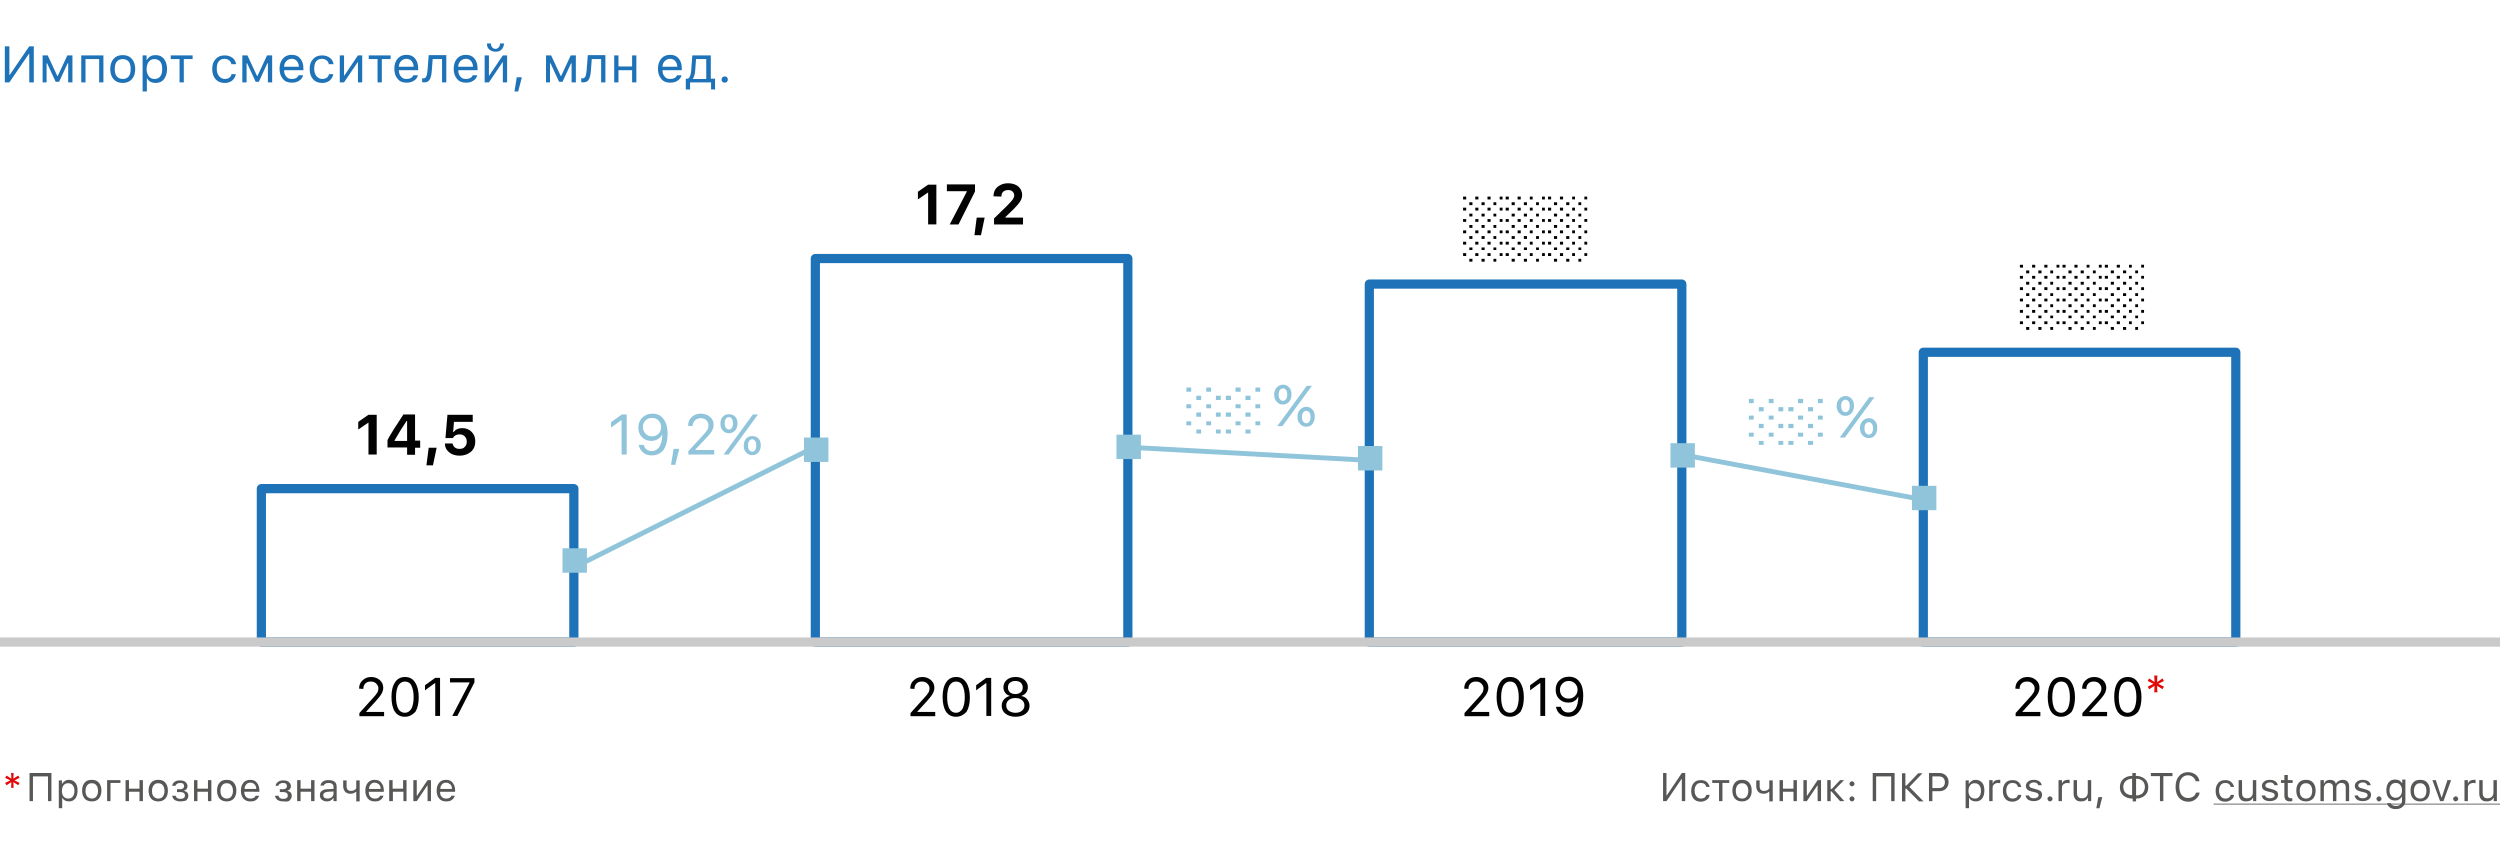 <svg xmlns="http://www.w3.org/2000/svg" xmlns:xlink="http://www.w3.org/1999/xlink" id="Layer_1" x="0" y="0" version="1.1" viewBox="0 0 880 301" xml:space="preserve"><rect x="0" y="0" width="880" height="301" fill="#333333" stroke="none"/><style>.st2{fill:#fff;stroke:#1e72b8;stroke-width:3.241;stroke-linecap:round;stroke-linejoin:round;stroke-miterlimit:10}.st3{fill:#575756}.st4{fill:#020203}.st6{fill:#8fc4db}.st7{fill:none;stroke:#8fc4db;stroke-width:1.725;stroke-miterlimit:10}.st8{fill:#e10808}.st11{fill:#1e72b8}</style><defs><path id="SVGID_1_" d="M0 0h880v301H0z"/></defs><clipPath id="SVGID_2_"><use overflow="visible" xlink:href="#SVGID_1_"/></clipPath><g clip-path="url(#SVGID_2_)"><path fill="#fff" d="M0 0h880v301H0z"/><path d="M202 172H92v54h110v-54zM397 91H287v135h110V91zM592 100H482v126h110V100zM787 124H677v102h110V124z" class="st2"/><path d="M592 274.2h-.1l-5.3 7.8h-1.2v-9.9h1.2v7.9h.1l5.3-7.9h1.2v9.9H592v-7.8zM600.6 276.9c-.1-.4-.3-.7-.6-.9-.3-.3-.8-.4-1.3-.4-.7 0-1.2.2-1.6.7-.4.5-.6 1.2-.6 2s.2 1.5.6 2c.4.5.9.8 1.6.8 1 0 1.7-.4 1.9-1.3h1.2c-.1.7-.4 1.3-1 1.7-.6.4-1.3.7-2.1.7-1 0-1.9-.3-2.5-1-.6-.7-.9-1.6-.9-2.8 0-1.1.3-2.1.9-2.8.6-.7 1.4-1 2.5-1 .9 0 1.6.2 2.1.7.5.4.8 1 1 1.7h-1.2zM608.7 275.6h-2.4v6.4h-1.2v-6.4h-2.4v-1h6v1zM613.2 281.1c.7 0 1.2-.2 1.6-.7.4-.5.6-1.2.6-2s-.2-1.6-.6-2c-.4-.5-.9-.7-1.6-.7-.7 0-1.2.2-1.6.7-.4.5-.6 1.2-.6 2s.2 1.6.6 2c.3.4.9.7 1.6.7zm0 1c-1 0-1.9-.3-2.5-1-.6-.7-.9-1.6-.9-2.8 0-1.2.3-2.1.9-2.8.6-.7 1.4-1 2.5-1s1.9.3 2.5 1c.6.7.9 1.6.9 2.8 0 1.2-.3 2.1-.9 2.8-.7.7-1.5 1-2.5 1zM622.8 282v-3.3h-.1c-.6.5-1.2.7-1.9.7-.8 0-1.4-.2-1.9-.7-.4-.5-.7-1.1-.7-1.9v-2.1h1.2v2.1c0 .5.1.9.4 1.2.3.3.6.4 1.1.4.9 0 1.5-.3 1.9-.9v-2.8h1.2v7.4h-1.2zM626.4 274.6h1.2v3h3.7v-3h1.2v7.4h-1.2v-3.3h-3.7v3.3h-1.2v-7.4zM634.8 282v-7.4h1.2v5.5h.1l3.7-5.5h1.2v7.4h-1.2v-5.5h-.1L636 282h-1.2zM644.8 277.7l2.9-3.1h1.4l-3.4 3.5 3.5 3.9h-1.5l-3-3.4h-.3v3.4h-1.2v-7.4h1.2v3.1h.4zM651.9 282.1c-.2 0-.5-.1-.6-.3-.2-.2-.3-.4-.3-.6 0-.2.1-.5.3-.6.2-.2.4-.3.6-.3.2 0 .5.1.6.3.2.2.3.4.3.6 0 .2-.1.5-.3.6-.2.2-.4.3-.6.3zm0-5.3c-.2 0-.5-.1-.6-.3-.2-.2-.3-.4-.3-.6 0-.2.1-.5.3-.6.2-.2.4-.3.6-.3.2 0 .5.1.6.3.2.2.3.4.3.6 0 .2-.1.5-.3.6-.2.2-.4.3-.6.3zM665.7 282v-8.7h-5.3v8.7h-1.2v-9.9h7.7v9.9h-1.2zM671.1 276.5l4.1-4.3h1.5l-4.6 4.8 5 5.1h-1.6l-4.5-4.5h-.3v4.5h-1.2v-9.9h1.2v4.3h.4zM682.7 272.1c.9 0 1.7.3 2.3.9.6.6.9 1.4.9 2.3 0 .9-.3 1.7-.9 2.3-.6.6-1.4.9-2.3.9h-2.5v3.5H679v-9.9h3.7zm-2.5 5.3h2.2c.7 0 1.2-.2 1.6-.5.4-.4.6-.9.6-1.5 0-.7-.2-1.2-.6-1.6-.4-.4-.9-.5-1.6-.5h-2.2v4.1zM695.4 274.5c.9 0 1.7.3 2.3 1 .6.7.8 1.6.8 2.8 0 1.2-.3 2.1-.8 2.8-.6.7-1.3 1-2.2 1-1.1 0-1.9-.4-2.3-1.2h-.1v3.6h-1.2v-9.8h1.1v1.2h.1c.2-.4.6-.8 1-1 .3-.3.8-.4 1.3-.4zm-.3 6.6c.7 0 1.2-.2 1.6-.7.4-.5.6-1.2.6-2 0-.9-.2-1.5-.6-2-.4-.5-.9-.7-1.6-.7-.7 0-1.2.2-1.6.7-.4.5-.6 1.2-.6 2s.2 1.5.6 2c.4.4.9.7 1.6.7zM700.3 274.6h1.1v1.1h.1c.1-.4.4-.7.7-.9.4-.2.8-.3 1.3-.3h.6v1.2c-.2 0-.4-.1-.8-.1-.6 0-1 .2-1.4.5-.4.3-.5.8-.5 1.3v4.6h-1.2v-7.4zM710.3 276.9c-.1-.4-.3-.7-.6-.9-.3-.3-.8-.4-1.3-.4-.7 0-1.2.2-1.6.7-.4.5-.6 1.2-.6 2s.2 1.5.6 2c.4.5.9.8 1.6.8 1 0 1.7-.4 1.9-1.3h1.2c-.1.7-.4 1.3-1 1.7-.6.4-1.3.7-2.1.7-1 0-1.9-.3-2.5-1-.6-.7-.9-1.6-.9-2.8 0-1.1.3-2.1.9-2.8.6-.7 1.4-1 2.5-1 .9 0 1.6.2 2.1.7.5.4.8 1 1 1.7h-1.2zM713.1 276.6c0-.6.3-1.1.8-1.5s1.2-.6 2-.6 1.4.2 1.9.5c.5.4.8.8.9 1.4h-1.2c-.1-.3-.3-.5-.5-.7-.3-.2-.7-.3-1.1-.3-.4 0-.8.1-1.1.3-.3.2-.5.5-.5.8 0 .5.4.8 1.3 1l1.1.3c.7.2 1.2.4 1.6.7.3.3.5.7.5 1.3 0 .7-.3 1.2-.8 1.6-.6.4-1.3.6-2.1.6s-1.5-.2-2-.5c-.5-.4-.8-.9-.9-1.5h1.2c.2.7.8 1 1.7 1 .5 0 .9-.1 1.2-.3.3-.2.5-.5.5-.8 0-.5-.4-.8-1.2-1l-1.3-.3c-.7-.2-1.2-.4-1.5-.7-.3-.3-.5-.7-.5-1.3zM721.6 282.1c-.2 0-.5-.1-.6-.3-.2-.2-.3-.4-.3-.6 0-.2.1-.5.3-.6.2-.2.4-.3.6-.3.2 0 .5.1.6.3.2.2.3.4.3.6 0 .2-.1.5-.3.6-.2.2-.4.3-.6.3zM724.7 274.6h1.1v1.1h.1c.1-.4.4-.7.7-.9.4-.2.8-.3 1.3-.3h.6v1.2c-.2 0-.4-.1-.8-.1-.6 0-1 .2-1.4.5-.4.3-.5.8-.5 1.3v4.6h-1.2v-7.4zM736.1 282H735v-1.2h-.1c-.4.9-1.2 1.3-2.4 1.3-.8 0-1.5-.2-1.9-.7-.4-.5-.7-1.1-.7-2v-4.8h1.2v4.5c0 1.3.6 1.9 1.7 1.9.7 0 1.2-.2 1.5-.5.4-.4.6-.9.6-1.5v-4.4h1.2v7.4zM737.9 284.5l.7-3.9h1.4l-1 3.9h-1.1zM750.6 274.1c-1 0-1.7.3-2.3.8-.6.5-.9 1.2-.9 2.1 0 .9.3 1.6.8 2.1.6.5 1.3.8 2.3.8v-5.8zm4.4 2.9c0-.9-.3-1.6-.8-2.1-.6-.5-1.3-.8-2.3-.8v5.9c1 0 1.7-.3 2.3-.8.5-.6.8-1.3.8-2.2zm-4.4 4.1c-1.3 0-2.4-.4-3.2-1.1-.8-.7-1.2-1.7-1.2-2.9s.4-2.2 1.2-2.9c.8-.7 1.8-1.1 3.2-1.1v-1h1.2v1c1.3 0 2.4.4 3.2 1.1.8.7 1.2 1.7 1.2 2.9s-.4 2.2-1.2 2.9c-.8.7-1.8 1.1-3.1 1.1v1h-1.2v-1zM760.3 282v-8.8h-3.2v-1.1h7.6v1.1h-3.2v8.8h-1.2zM770.2 282.2c-1.3 0-2.4-.5-3.2-1.4-.8-.9-1.2-2.2-1.2-3.8 0-1.6.4-2.9 1.2-3.8.8-.9 1.8-1.4 3.2-1.4 1 0 1.9.3 2.7.9.7.6 1.2 1.4 1.3 2.3h-1.3c-.2-.6-.5-1.1-1-1.5-.5-.4-1.1-.6-1.8-.6-.9 0-1.7.4-2.2 1.1-.6.7-.8 1.7-.8 2.9s.3 2.2.8 2.9c.6.7 1.3 1.1 2.3 1.1.7 0 1.3-.2 1.8-.5s.8-.8 1-1.4h1.3c-.2.9-.6 1.6-1.3 2.2-.9.8-1.8 1-2.8 1zM785.2 276.9c-.1-.4-.3-.7-.6-.9-.3-.3-.8-.4-1.3-.4-.7 0-1.2.2-1.6.7-.4.5-.6 1.2-.6 2s.2 1.5.6 2c.4.5.9.8 1.6.8 1 0 1.7-.4 1.9-1.3h1.2c-.1.7-.4 1.3-1 1.7-.6.4-1.3.7-2.1.7-1 0-1.9-.3-2.5-1-.6-.7-.9-1.6-.9-2.8 0-1.1.3-2.1.9-2.8.6-.7 1.4-1 2.5-1 .9 0 1.6.2 2.1.7.5.4.8 1 1 1.7h-1.2zM794.2 282h-1.1v-1.2h-.1c-.4.9-1.2 1.3-2.4 1.3-.8 0-1.5-.2-1.9-.7-.4-.5-.7-1.1-.7-2v-4.8h1.2v4.5c0 1.3.6 1.9 1.7 1.9.7 0 1.2-.2 1.5-.5.4-.4.6-.9.6-1.5v-4.4h1.2v7.4zM796.2 276.6c0-.6.3-1.1.8-1.5.5-.4 1.2-.6 2-.6s1.4.2 1.9.5c.5.4.8.8.9 1.4h-1.2c-.1-.3-.3-.5-.5-.7-.3-.2-.6-.3-1.1-.3-.4 0-.8.1-1.1.3-.3.2-.5.5-.5.8 0 .5.4.8 1.3 1l1.1.3c.7.2 1.2.4 1.6.7.3.3.5.7.5 1.3 0 .7-.3 1.2-.8 1.6-.6.4-1.3.6-2.1.6s-1.5-.2-2-.5c-.5-.4-.8-.9-.9-1.5h1.2c.2.7.8 1 1.7 1 .5 0 .9-.1 1.2-.3.3-.2.5-.5.5-.8 0-.5-.4-.8-1.2-1l-1.3-.3c-.7-.2-1.2-.4-1.5-.7-.3-.3-.5-.7-.5-1.3zM805.3 272.8v1.8h1.7v1h-1.7v4.2c0 .4.1.7.3.9.2.2.5.3.8.3h.5v1c-.3 0-.5.1-.7.1-.8 0-1.3-.2-1.6-.5-.3-.3-.5-.8-.5-1.5v-4.5h-1.2v-1h1.2v-1.8h1.2zM811.7 281.1c.7 0 1.2-.2 1.6-.7.4-.5.6-1.2.6-2s-.2-1.6-.6-2c-.4-.5-.9-.7-1.6-.7-.7 0-1.2.2-1.6.7-.4.5-.6 1.2-.6 2s.2 1.6.6 2c.3.4.9.7 1.6.7zm0 1c-1 0-1.9-.3-2.5-1-.6-.7-.9-1.6-.9-2.8 0-1.2.3-2.1.9-2.8.6-.7 1.4-1 2.5-1s1.9.3 2.5 1c.6.7.9 1.6.9 2.8 0 1.2-.3 2.1-.9 2.8-.7.7-1.5 1-2.5 1zM816.9 274.6h1.1v1.2h.1c.4-.9 1-1.3 2.1-1.3 1 0 1.7.4 2 1.3h.1c.2-.4.5-.7.9-.9.4-.2.9-.4 1.4-.4.8 0 1.3.2 1.7.6.4.4.6 1 .6 1.8v5.1h-1.2v-4.8c0-1.1-.5-1.6-1.6-1.6-.5 0-.9.2-1.2.5-.3.3-.5.7-.5 1.2v4.7h-1.2v-5c0-.4-.1-.8-.4-1-.3-.3-.7-.4-1.1-.4-.5 0-.9.2-1.2.5-.3.4-.5.8-.5 1.3v4.6h-1.2v-7.4zM828.9 276.6c0-.6.3-1.1.8-1.5s1.2-.6 2-.6 1.4.2 1.9.5c.5.4.8.8.9 1.4h-1.2c-.1-.3-.3-.5-.5-.7-.3-.2-.6-.3-1.1-.3-.4 0-.8.1-1.1.3-.3.2-.5.5-.5.8 0 .5.4.8 1.3 1l1.1.3c.7.2 1.2.4 1.6.7.3.3.5.7.5 1.3 0 .7-.3 1.2-.8 1.6-.6.4-1.3.6-2.1.6s-1.5-.2-2-.5c-.5-.4-.8-.9-.9-1.5h1.2c.2.7.8 1 1.7 1 .5 0 .9-.1 1.2-.3.3-.2.5-.5.5-.8 0-.5-.4-.8-1.2-1l-1.3-.3c-.7-.2-1.2-.4-1.5-.7-.3-.3-.5-.7-.5-1.3zM837.4 282.1c-.2 0-.5-.1-.6-.3-.2-.2-.3-.4-.3-.6 0-.2.1-.5.3-.6.2-.2.4-.3.6-.3.2 0 .5.1.6.3.2.2.3.4.3.6 0 .2-.1.5-.3.6-.2.2-.4.3-.6.3zM845.5 278.2c0-.8-.2-1.4-.6-1.9-.4-.5-.9-.7-1.6-.7-.7 0-1.2.2-1.6.7-.4.5-.6 1.1-.6 1.9 0 .8.2 1.5.6 1.9.4.5.9.7 1.6.7.7 0 1.2-.2 1.6-.7.4-.4.6-1.1.6-1.9zm-2.2 6.6c-.9 0-1.6-.2-2.1-.6-.5-.4-.9-.8-.9-1.5h1.2c.1.3.3.5.6.7.3.2.8.3 1.3.3.7 0 1.2-.2 1.5-.5.4-.3.6-.7.6-1.3v-1.4h-.1c-.5.8-1.3 1.3-2.3 1.3-.9 0-1.7-.3-2.3-1-.6-.7-.8-1.6-.8-2.7s.3-2 .8-2.7c.6-.7 1.3-1 2.3-1 .5 0 1 .1 1.4.3.4.2.7.6 1 .9h.1v-1.2h1.1v7.5c0 .8-.3 1.5-.9 2-.7.7-1.5.9-2.5.9zM851.9 281.1c.7 0 1.2-.2 1.6-.7.4-.5.6-1.2.6-2s-.2-1.6-.6-2c-.4-.5-.9-.7-1.6-.7-.7 0-1.2.2-1.6.7-.4.5-.6 1.2-.6 2s.2 1.6.6 2c.3.4.9.7 1.6.7zm0 1c-1 0-1.9-.3-2.5-1-.6-.7-.9-1.6-.9-2.8 0-1.2.3-2.1.9-2.8.6-.7 1.4-1 2.5-1s1.9.3 2.5 1c.6.7.9 1.6.9 2.8 0 1.2-.3 2.1-.9 2.8-.7.7-1.5 1-2.5 1zM857.4 274.6l2 6.1h.1l2-6.1h1.3l-2.7 7.4h-1.2l-2.7-7.4h1.2zM864.4 282.1c-.2 0-.5-.1-.6-.3-.2-.2-.3-.4-.3-.6 0-.2.1-.5.3-.6.2-.2.4-.3.6-.3.2 0 .5.1.6.3.2.2.3.4.3.6 0 .2-.1.5-.3.6-.2.2-.4.3-.6.3zM867.6 274.6h1.1v1.1h.1c.1-.4.4-.7.7-.9.4-.2.8-.3 1.3-.3h.6v1.2c-.2 0-.4-.1-.8-.1-.6 0-1 .2-1.4.5-.4.3-.5.8-.5 1.3v4.6h-1.2v-7.4zM878.9 282h-1.1v-1.2h-.1c-.4.9-1.2 1.3-2.4 1.3-.8 0-1.5-.2-1.9-.7-.4-.5-.7-1.1-.7-2v-4.8h1.2v4.5c0 1.3.6 1.9 1.7 1.9.7 0 1.2-.2 1.5-.5.4-.4.6-.9.6-1.5v-4.4h1.2v7.4z" class="st3"/><path d="M779.2 282.9H880v.3H779.2v-.3z" class="st3"/><path d="M320.4 242.4c0-1.2.4-2.2 1.2-2.9.8-.8 1.8-1.2 3.1-1.2 1.2 0 2.2.4 3 1.1.8.7 1.2 1.6 1.2 2.7 0 .7-.2 1.4-.6 2.1-.4.7-1.1 1.6-2.2 2.8l-3.2 3.5v.1h6.3v1.5h-8.7V251l4.6-5.1c.9-.9 1.4-1.6 1.7-2.1.3-.5.4-1 .4-1.5 0-.7-.3-1.2-.8-1.7s-1.1-.7-1.9-.7c-.8 0-1.4.2-1.9.7-.5.5-.7 1.1-.7 1.9l-1.5-.1zM336.5 252.3c-1.5 0-2.7-.6-3.5-1.8-.8-1.2-1.2-3-1.2-5.2s.4-3.9 1.3-5.2c.8-1.2 2-1.8 3.5-1.8s2.6.6 3.5 1.9c.8 1.2 1.3 3 1.3 5.2s-.4 3.9-1.2 5.2c-1.1 1.1-2.2 1.7-3.7 1.7zm0-1.4c1 0 1.7-.5 2.3-1.4.5-1 .8-2.3.8-4.1 0-1.8-.3-3.1-.8-4.1-.5-1-1.3-1.4-2.3-1.4-1 0-1.7.5-2.3 1.4-.5 1-.8 2.3-.8 4.1 0 1.8.3 3.2.8 4.1.5.9 1.3 1.4 2.3 1.4zM347.1 240.5h-.1l-3.4 2.5v-1.8l3.6-2.6h1.7V252h-1.7v-11.5zM357.4 252.3c-1.4 0-2.6-.4-3.5-1.1-.9-.7-1.3-1.7-1.3-2.8 0-.9.3-1.6.8-2.2.5-.6 1.2-1 2-1.2v-.1c-.7-.2-1.2-.5-1.6-1.1-.4-.5-.6-1.2-.6-1.9 0-1 .4-1.9 1.2-2.6.8-.7 1.8-1 3.1-1 1.2 0 2.3.3 3.1 1 .8.7 1.2 1.5 1.2 2.6 0 .7-.2 1.4-.6 1.9-.4.5-.9.9-1.6 1.1v.1c.8.2 1.5.5 2 1.2s.8 1.4.8 2.2c0 1.1-.4 2.1-1.3 2.8-1.1.8-2.3 1.1-3.7 1.1zm0-1.4c.9 0 1.7-.2 2.3-.7.6-.5.9-1.1.9-1.9s-.3-1.4-.9-1.9c-.6-.5-1.3-.7-2.3-.7-.9 0-1.7.2-2.3.7-.6.5-.9 1.1-.9 1.9s.3 1.4.9 1.9c.6.4 1.4.7 2.3.7zm0-6.6c.8 0 1.4-.2 1.9-.6.5-.4.7-1 .7-1.7s-.2-1.2-.7-1.7c-.5-.4-1.1-.6-1.9-.6-.8 0-1.4.2-1.9.6-.5.4-.7 1-.7 1.7s.2 1.2.7 1.7c.5.4 1.1.6 1.9.6zM126.4 242.4c0-1.2.4-2.2 1.2-2.9.8-.8 1.8-1.2 3.1-1.2 1.2 0 2.2.4 3 1.1.8.7 1.2 1.6 1.2 2.7 0 .7-.2 1.4-.6 2.1-.4.7-1.1 1.6-2.2 2.8l-3.2 3.5v.1h6.3v1.5h-8.7V251l4.6-5.1c.9-.9 1.4-1.6 1.7-2.1.3-.5.4-1 .4-1.5 0-.7-.3-1.2-.8-1.7s-1.1-.7-1.9-.7c-.8 0-1.4.2-1.9.7-.5.5-.7 1.1-.7 1.9l-1.5-.1zM142.5 252.3c-1.5 0-2.7-.6-3.5-1.8-.8-1.2-1.2-3-1.2-5.2s.4-3.9 1.3-5.2c.8-1.2 2-1.8 3.5-1.8s2.7.6 3.5 1.9c.8 1.2 1.3 3 1.3 5.2s-.4 3.9-1.2 5.2c-1.1 1.1-2.2 1.7-3.7 1.7zm0-1.4c1 0 1.7-.5 2.3-1.4.5-1 .8-2.3.8-4.1 0-1.8-.3-3.1-.8-4.1-.5-1-1.3-1.4-2.3-1.4-1 0-1.7.5-2.3 1.4-.5 1-.8 2.3-.8 4.1 0 1.8.3 3.2.8 4.1.5.9 1.3 1.4 2.3 1.4zM153.1 240.5h-.1l-3.4 2.5v-1.8l3.6-2.6h1.7V252h-1.7v-11.5zM165.3 240.3v-.1h-6.9v-1.5h8.6v1.5l-6 11.8h-1.8l6.1-11.7zM515.4 242.4c0-1.2.4-2.2 1.2-2.9.8-.8 1.8-1.2 3.1-1.2 1.2 0 2.2.4 3 1.1.8.7 1.2 1.6 1.2 2.7 0 .7-.2 1.4-.6 2.1-.4.7-1.1 1.6-2.2 2.8l-3.2 3.5v.1h6.3v1.5h-8.7V251l4.6-5.1c.9-.9 1.4-1.6 1.7-2.1.3-.5.4-1 .4-1.5 0-.7-.3-1.2-.8-1.7s-1.1-.7-1.9-.7c-.8 0-1.4.2-1.9.7-.5.5-.7 1.1-.7 1.9l-1.5-.1zM531.5 252.3c-1.5 0-2.7-.6-3.5-1.8-.8-1.2-1.2-3-1.2-5.2s.4-3.9 1.3-5.2c.8-1.2 2-1.8 3.5-1.8s2.7.6 3.5 1.9c.8 1.2 1.3 3 1.3 5.2s-.4 3.9-1.2 5.2c-1.1 1.1-2.2 1.7-3.7 1.7zm0-1.4c1 0 1.7-.5 2.3-1.4.5-1 .8-2.3.8-4.1 0-1.8-.3-3.1-.8-4.1-.5-1-1.3-1.4-2.3-1.4s-1.7.5-2.3 1.4c-.5 1-.8 2.3-.8 4.1 0 1.8.3 3.2.8 4.1.5.9 1.3 1.4 2.3 1.4zM542.1 240.5h-.1l-3.4 2.5v-1.8l3.6-2.6h1.7V252h-1.7v-11.5zM552.1 252.3c-1.1 0-2.1-.3-2.9-.9-.8-.6-1.3-1.5-1.5-2.6h1.7c.2.6.5 1.1 1 1.5.5.4 1.1.5 1.7.5 1.1 0 1.9-.5 2.5-1.4.6-.9.9-2.3 1-4.1h-.1c-.3.6-.8 1.2-1.4 1.5-.6.4-1.3.5-2.1.5-1.3 0-2.3-.4-3.2-1.3-.8-.8-1.2-1.9-1.2-3.2 0-1.3.4-2.5 1.3-3.3.9-.9 2-1.3 3.4-1.3 2.1 0 3.5 1 4.4 3 .4 1 .6 2.3.6 3.7 0 2.3-.4 4.1-1.3 5.3-1 1.5-2.3 2.1-3.9 2.1zm.1-6.4c.9 0 1.6-.3 2.2-.9.6-.6.9-1.3.9-2.2 0-.9-.3-1.6-.9-2.2-.6-.6-1.3-.9-2.2-.9-.9 0-1.6.3-2.2.9-.6.6-.9 1.3-.9 2.2 0 .9.3 1.7.8 2.2.7.7 1.4.9 2.3.9zM709.4 242.4c0-1.2.4-2.2 1.2-2.9.8-.8 1.8-1.2 3.1-1.2 1.2 0 2.2.4 3 1.1.8.7 1.2 1.6 1.2 2.7 0 .7-.2 1.4-.6 2.1-.4.7-1.1 1.6-2.2 2.8l-3.2 3.5v.1h6.3v1.5h-8.7V251l4.6-5.1c.9-.9 1.4-1.6 1.7-2.1.3-.5.4-1 .4-1.5 0-.7-.3-1.2-.8-1.7s-1.1-.7-1.9-.7c-.8 0-1.4.2-1.9.7-.5.5-.7 1.1-.7 1.9l-1.5-.1zM725.5 252.3c-1.5 0-2.7-.6-3.5-1.8-.8-1.2-1.2-3-1.2-5.2s.4-3.9 1.3-5.2c.8-1.2 2-1.8 3.5-1.8s2.7.6 3.5 1.9c.8 1.2 1.3 3 1.3 5.2s-.4 3.9-1.2 5.2c-1.1 1.1-2.2 1.7-3.7 1.7zm0-1.4c1 0 1.7-.5 2.3-1.4.5-1 .8-2.3.8-4.1 0-1.8-.3-3.1-.8-4.1-.5-1-1.3-1.4-2.3-1.4s-1.7.5-2.3 1.4c-.5 1-.8 2.3-.8 4.1 0 1.8.3 3.2.8 4.1.5.9 1.3 1.4 2.3 1.4zM732.9 242.4c0-1.2.4-2.2 1.2-2.9.8-.8 1.8-1.2 3.1-1.2 1.2 0 2.2.4 3 1.1.8.7 1.2 1.6 1.2 2.7 0 .7-.2 1.4-.6 2.1-.4.7-1.1 1.6-2.2 2.8l-3.2 3.5v.1h6.3v1.5H733V251l4.6-5.1c.9-.9 1.4-1.6 1.7-2.1.3-.5.4-1 .4-1.5 0-.7-.3-1.2-.8-1.7s-1.1-.7-1.9-.7c-.8 0-1.4.2-1.9.7-.5.5-.7 1.1-.7 1.9l-1.5-.1zM748.9 252.3c-1.5 0-2.7-.6-3.5-1.8-.8-1.2-1.2-3-1.2-5.2s.4-3.9 1.3-5.2c.8-1.2 2-1.8 3.5-1.8s2.7.6 3.5 1.9c.8 1.2 1.3 3 1.3 5.2s-.4 3.9-1.2 5.2c-1 1.1-2.2 1.7-3.7 1.7zm0-1.4c1 0 1.7-.5 2.3-1.4.5-1 .8-2.3.8-4.1 0-1.8-.3-3.1-.8-4.1-.5-1-1.3-1.4-2.3-1.4-1 0-1.7.5-2.3 1.4-.5 1-.8 2.3-.8 4.1 0 1.8.3 3.2.8 4.1.6.9 1.3 1.4 2.3 1.4zM129.8 148.8h-.2l-3.5 2.4v-2.7l3.6-2.5h2.9v14h-2.9v-11.2zM143.3 157.5h-6.9v-2.6c1.1-2.1 3-5.1 5.6-9h4.1v9.2h1.8v2.5h-1.8v2.5h-2.8v-2.6zm-4.3-2.3h4.3v-7h-.2c-1.5 2.2-2.9 4.5-4.2 6.8v.2zM150.1 163.8l.8-6.2h2.8l-1.3 6.2h-2.3zM161.8 160.4c-1.5 0-2.8-.4-3.7-1.2-1-.8-1.5-1.8-1.5-3.1h2.7c.1.6.4 1.1.8 1.4.5.4 1 .5 1.7.5.8 0 1.4-.2 1.8-.7.5-.5.7-1.1.7-1.8 0-.8-.2-1.4-.7-1.9-.5-.5-1.1-.7-1.8-.7-1.1 0-1.9.4-2.4 1.3h-2.6l.7-8.2h8.9v2.5h-6.6l-.3 3.6h.2c.6-.9 1.6-1.4 3-1.4 1.3 0 2.4.4 3.3 1.3.9.9 1.3 2 1.3 3.4 0 1.5-.5 2.7-1.5 3.6-1.1.9-2.4 1.4-4 1.4zM326.8 67.8h-.2l-3.5 2.4v-2.7l3.6-2.5h2.9v14h-2.9V67.8zM340.3 67.5v-.2h-7v-2.4h9.9v2.5L337.4 79h-3.1l6-11.5zM343 82.8l.8-6.2h2.8l-1.3 6.2H343zM349.7 69.1c0-1.4.5-2.5 1.4-3.3 1-.8 2.2-1.3 3.7-1.3s2.7.4 3.6 1.1c.9.8 1.4 1.8 1.4 3 0 .8-.2 1.5-.7 2.3-.5.8-1.3 1.7-2.5 2.9l-2.7 2.6v.2h6.2V79h-10.2v-2.1l4.6-4.5c1-1 1.6-1.7 2-2.2.3-.5.5-.9.5-1.4 0-.6-.2-1-.6-1.4-.4-.4-.9-.5-1.6-.5-.7 0-1.2.2-1.7.6-.4.4-.6.9-.6 1.6v.1l-2.8-.1z" class="st4"/><path fill="none" stroke="#cacacb" stroke-linecap="round" stroke-linejoin="round" stroke-miterlimit="10" stroke-width="3.241" d="M0 226h880"/><path d="M401.6 153H393v8.6h8.6V153zM596.6 156H588v8.6h8.6V156zM206.6 193H198v8.6h8.6V193zM291.6 154H283v8.6h8.6V154zM486.6 157H478v8.6h8.6V157zM681.6 171H673v8.6h8.6V171z" class="st6"/><path d="M398.5 157.5L481 162M594.5 160.5l83 15.5M203.5 199l83-41.5" class="st7"/><path d="M218.9 147.9h-.2l-3.6 2.6v-1.9l3.8-2.7h1.7V160h-1.8v-12.1zM229.4 160.3c-1.2 0-2.2-.3-3-1-.8-.7-1.4-1.6-1.6-2.7h1.8c.2.7.5 1.2 1 1.6.5.4 1.1.6 1.8.6 1.1 0 2-.5 2.7-1.5.6-1 1-2.4 1-4.3h-.1c-.3.7-.8 1.2-1.5 1.6-.7.4-1.4.6-2.2.6-1.3 0-2.4-.4-3.3-1.3-.9-.9-1.3-2-1.3-3.4s.5-2.6 1.4-3.5c.9-.9 2.1-1.4 3.6-1.4 2.2 0 3.7 1.1 4.6 3.2.5 1.1.7 2.4.7 3.9 0 2.4-.5 4.3-1.4 5.6s-2.5 2-4.2 2zm.1-6.7c.9 0 1.7-.3 2.3-.9.6-.6.9-1.4.9-2.3 0-.9-.3-1.7-.9-2.4-.6-.6-1.4-.9-2.3-.9s-1.7.3-2.3.9c-.6.6-.9 1.4-.9 2.3 0 1 .3 1.7.9 2.3.6.7 1.4 1 2.3 1zM236.2 163.6l.9-5.6h2l-1.4 5.6h-1.5zM242.2 149.9c0-1.2.4-2.3 1.3-3.1.8-.8 1.9-1.2 3.2-1.2 1.3 0 2.3.4 3.2 1.1.9.8 1.3 1.7 1.3 2.8 0 .7-.2 1.5-.6 2.2-.4.7-1.2 1.7-2.4 2.9l-3.4 3.6v.2h6.6v1.6h-9.1v-1.2l4.9-5.3c.9-1 1.5-1.7 1.8-2.2.3-.5.4-1.1.4-1.6 0-.7-.3-1.3-.8-1.8s-1.2-.7-2-.7-1.5.3-2 .8-.8 1.2-.8 2l-1.6-.1zM264.8 159c.4 0 .8-.2 1-.6.3-.4.4-.9.4-1.6 0-.7-.1-1.2-.4-1.6-.3-.4-.6-.6-1-.6s-.8.2-1.1.6c-.3.4-.4.9-.4 1.6 0 .7.1 1.2.4 1.6.3.4.6.6 1.1.6zm0 1.2c-.9 0-1.6-.3-2.2-1-.6-.6-.8-1.4-.8-2.4s.3-1.8.8-2.4c.6-.6 1.3-.9 2.2-.9s1.6.3 2.2.9c.6.6.8 1.4.8 2.4s-.3 1.8-.8 2.4c-.6.7-1.3 1-2.2 1zm-8.2-7.7c-.9 0-1.6-.3-2.2-1-.6-.6-.8-1.4-.8-2.4s.3-1.8.8-2.4c.6-.6 1.3-.9 2.2-.9.9 0 1.6.3 2.2.9.6.6.8 1.4.8 2.4s-.3 1.8-.8 2.4c-.6.6-1.3 1-2.2 1zm-1.9 7.5l10.3-14.1h1.8L256.5 160h-1.8zm1.9-8.8c.4 0 .8-.2 1-.6.3-.4.4-.9.4-1.6 0-.7-.1-1.2-.4-1.6-.3-.4-.6-.6-1-.6s-.8.2-1.1.6c-.3.4-.4.9-.4 1.6s.1 1.2.4 1.6c.3.4.7.6 1.1.6z" class="st6"/><path d="M16.9 282v-8.7h-5.3v8.7h-1.2v-9.9h7.7v9.9h-1.2zM24.2 274.5c.9 0 1.7.3 2.3 1 .6.7.8 1.6.8 2.8 0 1.2-.3 2.1-.8 2.8-.6.7-1.3 1-2.2 1-1.1 0-1.9-.4-2.3-1.2h-.1v3.6h-1.2v-9.8h1.1v1.2h.1c.2-.4.6-.8 1-1 .4-.3.8-.4 1.3-.4zm-.2 6.6c.7 0 1.2-.2 1.6-.7.4-.5.6-1.2.6-2 0-.9-.2-1.5-.6-2-.4-.5-.9-.7-1.6-.7-.7 0-1.2.2-1.6.7-.4.5-.6 1.2-.6 2s.2 1.5.6 2c.4.4.9.7 1.6.7zM32.3 281.1c.7 0 1.2-.2 1.6-.7.4-.5.6-1.2.6-2s-.2-1.6-.6-2c-.4-.5-.9-.7-1.6-.7-.7 0-1.2.2-1.6.7-.4.5-.6 1.2-.6 2s.2 1.6.6 2c.4.4 1 .7 1.6.7zm0 1c-1 0-1.9-.3-2.5-1-.6-.7-.9-1.6-.9-2.8 0-1.2.3-2.1.9-2.8.6-.7 1.4-1 2.5-1s1.9.3 2.5 1c.6.7.9 1.6.9 2.8 0 1.2-.3 2.1-.9 2.8-.6.7-1.4 1-2.5 1zM38.9 275.6v6.4h-1.2v-7.4h4.7v1h-3.5zM44.2 274.6h1.2v3h3.7v-3h1.2v7.4h-1.2v-3.3h-3.7v3.3h-1.2v-7.4zM55.7 281.1c.7 0 1.2-.2 1.6-.7.4-.5.6-1.2.6-2s-.2-1.6-.6-2c-.4-.5-.9-.7-1.6-.7-.7 0-1.2.2-1.6.7-.4.5-.6 1.2-.6 2s.2 1.6.6 2c.4.4.9.7 1.6.7zm0 1c-1 0-1.9-.3-2.5-1-.6-.7-.9-1.6-.9-2.8 0-1.2.3-2.1.9-2.8.6-.7 1.4-1 2.5-1s1.9.3 2.5 1c.6.7.9 1.6.9 2.8 0 1.2-.3 2.1-.9 2.8-.6.7-1.5 1-2.5 1zM63.5 282.1c-.8 0-1.5-.2-2-.5-.5-.4-.8-.9-.9-1.5h1.2c.1.3.3.6.5.8.3.2.7.3 1.1.3.5 0 1-.1 1.3-.3.3-.2.4-.5.4-.9 0-.8-.6-1.2-1.7-1.2h-1.1v-1h1.1c.9 0 1.4-.4 1.4-1.1 0-.3-.1-.6-.3-.8-.2-.2-.6-.3-1.1-.3-.4 0-.8.1-1.1.3-.3.2-.5.4-.5.7h-1.2c.1-.6.4-1.1.9-1.4.5-.4 1.1-.5 1.9-.5.8 0 1.5.2 1.9.6.4.4.7.8.7 1.4 0 .4-.1.7-.3 1-.2.3-.5.5-.9.6v.1c1 .2 1.5.8 1.5 1.7 0 .7-.3 1.2-.8 1.7-.5.1-1.2.3-2 .3zM68.3 274.6h1.2v3h3.7v-3h1.2v7.4h-1.2v-3.3h-3.7v3.3h-1.2v-7.4zM79.8 281.1c.7 0 1.2-.2 1.6-.7.4-.5.6-1.2.6-2s-.2-1.6-.6-2c-.4-.5-.9-.7-1.6-.7-.7 0-1.2.2-1.6.7-.4.5-.6 1.2-.6 2s.2 1.6.6 2c.4.4.9.7 1.6.7zm0 1c-1 0-1.9-.3-2.5-1-.6-.7-.9-1.6-.9-2.8 0-1.2.3-2.1.9-2.8.6-.7 1.4-1 2.5-1s1.9.3 2.5 1c.6.7.9 1.6.9 2.8 0 1.2-.3 2.1-.9 2.8-.6.7-1.5 1-2.5 1zM88.1 275.5c-.6 0-1.1.2-1.4.6-.4.4-.6.9-.6 1.6h4.1c0-.7-.2-1.2-.6-1.6-.4-.4-.9-.6-1.5-.6zm3.1 4.6c-.2.6-.5 1.1-1.1 1.5-.5.4-1.2.5-2 .5-1 0-1.8-.3-2.4-1-.6-.7-.9-1.6-.9-2.8 0-1.2.3-2.1.9-2.8.6-.7 1.4-1 2.4-1s1.8.3 2.3 1c.6.7.9 1.6.9 2.7v.5H86v.1c0 .7.2 1.3.6 1.7.4.4.9.6 1.5.6 1 0 1.6-.3 1.9-1h1.2zM99.7 282.1c-.8 0-1.5-.2-2-.5-.5-.4-.8-.9-.9-1.5H98c.1.3.3.6.5.8.3.2.7.3 1.1.3.5 0 1-.1 1.3-.3.3-.2.4-.5.4-.9 0-.8-.6-1.2-1.7-1.2h-1.1v-1h1.1c.9 0 1.4-.4 1.4-1.1 0-.3-.1-.6-.3-.8-.2-.2-.6-.3-1.1-.3-.4 0-.8.1-1.1.3-.3.2-.5.4-.5.7h-1c.1-.6.4-1.1.9-1.4.5-.4 1.1-.5 1.9-.5.8 0 1.5.2 1.9.6.4.4.7.8.7 1.4 0 .4-.1.7-.3 1-.2.3-.5.5-.9.6v.1c1 .2 1.5.8 1.5 1.7 0 .7-.3 1.2-.8 1.7s-1.3.3-2.2.3zM104.6 274.6h1.2v3h3.7v-3h1.2v7.4h-1.2v-3.3h-3.7v3.3h-1.2v-7.4zM115.3 281.1c.6 0 1.1-.2 1.5-.5.4-.4.6-.8.6-1.3v-.7l-2 .1c-1.1.1-1.6.5-1.6 1.2 0 .4.1.7.4.9.3.2.6.3 1.1.3zm-.2 1c-.7 0-1.3-.2-1.8-.6-.5-.4-.7-.9-.7-1.6 0-.7.2-1.2.7-1.5.5-.4 1.1-.6 2-.6l2.1-.1v-.7c0-.9-.6-1.4-1.7-1.4-.9 0-1.5.3-1.7.9h-1.2c.1-.6.4-1.1.9-1.4.5-.4 1.2-.5 2-.5.9 0 1.6.2 2.1.6.5.4.7 1 .7 1.8v5h-1.1v-1.1h-.1c-.5.8-1.2 1.2-2.2 1.2zM125.4 282v-3.3h-.1c-.6.5-1.2.7-1.9.7-.8 0-1.4-.2-1.9-.7-.4-.5-.7-1.1-.7-1.9v-2.1h1.2v2.1c0 .5.1.9.4 1.2.3.3.6.4 1.1.4.9 0 1.5-.3 1.9-.9v-2.8h1.2v7.4h-1.2zM131.9 275.5c-.6 0-1.1.2-1.4.6-.4.4-.6.9-.6 1.6h4.1c0-.7-.2-1.2-.6-1.6-.5-.4-1-.6-1.5-.6zm3.1 4.6c-.2.6-.5 1.1-1.1 1.5-.5.4-1.2.5-2 .5-1 0-1.8-.3-2.4-1-.6-.7-.9-1.6-.9-2.8 0-1.2.3-2.1.9-2.8.6-.7 1.4-1 2.4-1s1.8.3 2.3 1c.6.7.9 1.6.9 2.7v.5h-5.3v.1c0 .7.2 1.3.6 1.7.4.4.9.6 1.5.6 1 0 1.6-.3 1.9-1h1.2zM137 274.6h1.2v3h3.7v-3h1.2v7.4H142v-3.3h-3.7v3.3H137v-7.4zM145.5 282v-7.4h1.2v5.5h.1l3.7-5.5h1.2v7.4h-1.2v-5.5h-.1l-3.7 5.5h-1.2zM157 275.5c-.6 0-1.1.2-1.4.6-.4.4-.6.9-.6 1.6h4.1c0-.7-.2-1.2-.6-1.6-.5-.4-.9-.6-1.5-.6zm3.1 4.6c-.2.6-.5 1.1-1.1 1.5-.5.4-1.2.5-2 .5-1 0-1.8-.3-2.4-1-.6-.7-.9-1.6-.9-2.8 0-1.2.3-2.1.9-2.8.6-.7 1.4-1 2.4-1s1.8.3 2.3 1c.6.7.9 1.6.9 2.7v.5h-5.3v.1c0 .7.2 1.3.6 1.7.4.4.9.6 1.5.6 1 0 1.6-.3 1.9-1h1.2z" class="st3"/><path d="M6.9 275.6l-.5.8-1.7-1.1.1 2h-.9l.1-2-1.7 1.1-.5-.8 1.8-.9-1.8-.9.5-.8 1.7 1.1-.1-2h.9l-.1 2 1.7-1.1.5.8-1.8.9 1.8.9zM761.7 241.7l-.5.9-1.9-1.2.1 2.3h-1.1l.1-2.3-1.9 1.2-.5-.9 2-1-2-1 .5-.9 1.9 1.3-.1-2.3h1.1l-.1 2.3 1.9-1.3.5.9-2 1 2 1z" class="st8"/><path d="M657.8 153c.4 0 .8-.2 1.1-.6.3-.4.4-.9.4-1.6 0-.7-.1-1.2-.4-1.6-.3-.4-.6-.6-1.1-.6-.4 0-.8.2-1.1.6-.3.4-.4.9-.4 1.6 0 .7.1 1.2.4 1.6.4.4.7.6 1.1.6zm0 1.2c-.9 0-1.6-.3-2.2-1-.6-.6-.9-1.5-.9-2.5s.3-1.8.9-2.5c.6-.6 1.3-1 2.2-1s1.6.3 2.2 1c.6.6.8 1.5.8 2.5s-.3 1.8-.8 2.5-1.3 1-2.2 1zm-8.2-7.8c-.9 0-1.6-.3-2.2-1-.6-.6-.9-1.5-.9-2.5s.3-1.8.9-2.5c.6-.6 1.3-1 2.2-1s1.6.3 2.2 1c.6.6.8 1.5.8 2.5s-.3 1.8-.8 2.5c-.6.6-1.3 1-2.2 1zm-2 7.6l10.4-14.2h1.8L649.4 154h-1.8zm2-8.9c.4 0 .8-.2 1.1-.6.3-.4.4-.9.4-1.6 0-.7-.1-1.2-.4-1.6-.3-.4-.6-.6-1.1-.6-.4 0-.8.2-1.1.6-.3.4-.4.9-.4 1.6s.1 1.2.4 1.6c.3.4.7.6 1.1.6z" class="st6"/><defs><path id="SVGID_3_" d="M614 139.3h28.9v17.3H614z"/></defs><clipPath id="SVGID_4_"><use overflow="visible" xlink:href="#SVGID_3_"/></clipPath><g clip-path="url(#SVGID_4_)"><path d="M605.1 143.3h1.8v1.5h-1.8v-1.5zm7 0h1.8v1.5h-1.8v-1.5zm7 0h1.7v1.5h-1.7v-1.5zm-10.5 3h1.8v1.4h-1.8v-1.4zm7 0h1.7v1.4h-1.7v-1.4zm7 0h1.7v1.4h-1.7v-1.4zm-3.5 2.9h1.7v1.5h-1.7v-1.5zm-7 0h1.8v1.5h-1.8v-1.5zm-7 0h1.8v1.5h-1.8v-1.5zm17.5 3.1h1.7v1.4h-1.7v-1.4zm-7 0h1.7v1.4h-1.7v-1.4zm-7 0h1.8v1.4h-1.8v-1.4zm-3.5 2.9h1.8v1.5h-1.8v-1.5zm7 0h1.8v1.5h-1.8v-1.5zm7 0h1.7v1.5h-1.7v-1.5zm3.5 3h1.7v1.4h-1.7v-1.4zm-7 0h1.7v1.4h-1.7v-1.4zm-7 0h1.8v1.4h-1.8v-1.4zm-3.5 3h1.8v1.5h-1.8v-1.5zm7 0h1.8v1.5h-1.8v-1.5zm7 0h1.7v1.5h-1.7v-1.5zm-10.5 3h1.8v1.4h-1.8v-1.4zm7 0h1.7v1.4h-1.7v-1.4zm7 0h1.7v1.4h-1.7v-1.4zm-3.5 2.9h1.7v1.5h-1.7v-1.5zm-7 0h1.8v1.5h-1.8v-1.5zm-7 0h1.8v1.5h-1.8v-1.5zm3.5 3h1.8v1.5h-1.8v-1.5zm7 0h1.7v1.5h-1.7v-1.5zm7 0h1.7v1.5h-1.7v-1.5zm-14-29.7h1.8v1.5h-1.8v-1.5zm7 0h1.7v1.5h-1.7v-1.5zm7 0h1.7v1.5h-1.7v-1.5zm-17.5-3.1h1.8v1.5h-1.8v-1.5zm7 0h1.8v1.5h-1.8v-1.5zm7 0h1.7v1.5h-1.7v-1.5zm6.9 6h1.7v1.5H626v-1.5zm0 5.9h1.7v1.5H626v-1.5zm0 6h1.7v1.5H626v-1.5zm0 6h1.7v1.5H626v-1.5zm0 5.9h1.7v1.5H626v-1.5zm0-29.8h1.7v1.5H626v-1.5zM629.5 143.3h1.8v1.5h-1.8v-1.5zm6.9 0h1.8v1.5h-1.8v-1.5zm7 0h1.7v1.5h-1.7v-1.5zm-10.5 3h1.8v1.4h-1.8v-1.4zm7 0h1.7v1.4h-1.7v-1.4zm7 0h1.7v1.4h-1.7v-1.4zm-3.5 2.9h1.7v1.5h-1.7v-1.5zm-7 0h1.8v1.5h-1.8v-1.5zm-6.9 0h1.8v1.5h-1.8v-1.5zm17.4 3.1h1.7v1.4h-1.7v-1.4zm-7 0h1.7v1.4h-1.7v-1.4zm-7 0h1.8v1.4h-1.8v-1.4zm-3.4 2.9h1.8v1.5h-1.8v-1.5zm6.9 0h1.8v1.5h-1.8v-1.5zm7 0h1.7v1.5h-1.7v-1.5zm3.5 3h1.7v1.4h-1.7v-1.4zm-7 0h1.7v1.4h-1.7v-1.4zm-7 0h1.8v1.4h-1.8v-1.4zm-3.4 3h1.8v1.5h-1.8v-1.5zm6.9 0h1.8v1.5h-1.8v-1.5zm7 0h1.7v1.5h-1.7v-1.5zm-10.5 3h1.8v1.4h-1.8v-1.4zm7 0h1.7v1.4h-1.7v-1.4zm7 0h1.7v1.4h-1.7v-1.4zm-3.5 2.9h1.7v1.5h-1.7v-1.5zm-7 0h1.8v1.5h-1.8v-1.5zm-6.9 0h1.8v1.5h-1.8v-1.5zm3.4 3h1.8v1.5h-1.8v-1.5zm7 0h1.7v1.5h-1.7v-1.5zm7 0h1.7v1.5h-1.7v-1.5zm-14-29.7h1.8v1.5h-1.8v-1.5zm7 0h1.7v1.5h-1.7v-1.5zm7 0h1.7v1.5h-1.7v-1.5zm-17.4-3.1h1.8v1.5h-1.8v-1.5zm6.9 0h1.8v1.5h-1.8v-1.5zm7 0h1.7v1.5h-1.7v-1.5zm7 6h1.7v1.5h-1.7v-1.5zm0 5.9h1.7v1.5h-1.7v-1.5zm0 6h1.7v1.5h-1.7v-1.5zm0 6h1.7v1.5h-1.7v-1.5zm0 5.9h1.7v1.5h-1.7v-1.5zm0-29.8h1.7v1.5h-1.7v-1.5zM653.8 143.3h1.8v1.5h-1.8v-1.5zm7 0h1.8v1.5h-1.8v-1.5zm7 0h1.7v1.5h-1.7v-1.5zm-10.5 3h1.8v1.4h-1.8v-1.4zm7 0h1.7v1.4h-1.7v-1.4zm7 0h1.7v1.4h-1.7v-1.4zm-3.5 2.9h1.7v1.5h-1.7v-1.5zm-7 0h1.8v1.5h-1.8v-1.5zm-7 0h1.8v1.5h-1.8v-1.5zm17.5 3.1h1.7v1.4h-1.7v-1.4zm-7 0h1.7v1.4h-1.7v-1.4zm-7 0h1.8v1.4h-1.8v-1.4zm-3.5 2.9h1.8v1.5h-1.8v-1.5zm7 0h1.8v1.5h-1.8v-1.5zm7 0h1.7v1.5h-1.7v-1.5zm3.5 3h1.7v1.4h-1.7v-1.4zm-7 0h1.7v1.4h-1.7v-1.4zm-7 0h1.8v1.4h-1.8v-1.4zm-3.5 3h1.8v1.5h-1.8v-1.5zm7 0h1.8v1.5h-1.8v-1.5zm7 0h1.7v1.5h-1.7v-1.5zm-10.5 3h1.8v1.4h-1.8v-1.4zm7 0h1.7v1.4h-1.7v-1.4zm7 0h1.7v1.4h-1.7v-1.4zm-3.5 2.9h1.7v1.5h-1.7v-1.5zm-7 0h1.8v1.5h-1.8v-1.5zm-7 0h1.8v1.5h-1.8v-1.5zm3.5 3h1.8v1.5h-1.8v-1.5zm7 0h1.7v1.5h-1.7v-1.5zm7 0h1.7v1.5h-1.7v-1.5zm-14-29.7h1.8v1.5h-1.8v-1.5zm7 0h1.7v1.5h-1.7v-1.5zm7 0h1.7v1.5h-1.7v-1.5zm-17.5-3.1h1.8v1.5h-1.8v-1.5zm7 0h1.8v1.5h-1.8v-1.5zm7 0h1.7v1.5h-1.7v-1.5zm7 6h1.7v1.5h-1.7v-1.5zm0 5.9h1.7v1.5h-1.7v-1.5zm0 6h1.7v1.5h-1.7v-1.5zm0 6h1.7v1.5h-1.7v-1.5zm0 5.9h1.7v1.5h-1.7v-1.5zm0-29.8h1.7v1.5h-1.7v-1.5z" class="st6"/></g><path d="M459.8 149c.4 0 .8-.2 1.1-.6.3-.4.4-.9.4-1.6 0-.7-.1-1.2-.4-1.6-.3-.4-.6-.6-1.1-.6-.4 0-.8.2-1.1.6-.3.4-.4.9-.4 1.6 0 .7.1 1.2.4 1.6.4.4.7.6 1.1.6zm0 1.2c-.9 0-1.6-.3-2.2-1-.6-.6-.9-1.5-.9-2.5s.3-1.8.9-2.5c.6-.6 1.3-1 2.2-1s1.6.3 2.2 1c.6.6.8 1.5.8 2.5s-.3 1.8-.8 2.5-1.3 1-2.2 1zm-8.2-7.8c-.9 0-1.6-.3-2.2-1-.6-.6-.9-1.5-.9-2.5s.3-1.8.9-2.5c.6-.6 1.3-1 2.2-1s1.6.3 2.2 1c.6.6.8 1.5.8 2.5s-.3 1.8-.8 2.5c-.6.6-1.3 1-2.2 1zm-2 7.6l10.4-14.2h1.8L451.4 150h-1.8zm2-8.9c.4 0 .8-.2 1.1-.6.3-.4.4-.9.4-1.6 0-.7-.1-1.2-.4-1.6-.3-.4-.6-.6-1.1-.6-.4 0-.8.2-1.1.6-.3.4-.4.9-.4 1.6s.1 1.2.4 1.6c.3.4.7.6 1.1.6z" class="st6"/><defs><path id="SVGID_5_" d="M416 135.3h28.9v17.3H416z"/></defs><clipPath id="SVGID_6_"><use overflow="visible" xlink:href="#SVGID_5_"/></clipPath><g clip-path="url(#SVGID_6_)"><path d="M407.1 139.3h1.8v1.5h-1.8v-1.5zm7 0h1.8v1.5h-1.8v-1.5zm7 0h1.7v1.5h-1.7v-1.5zm-10.5 3h1.8v1.4h-1.8v-1.4zm7 0h1.7v1.4h-1.7v-1.4zm7 0h1.7v1.4h-1.7v-1.4zm-3.5 2.9h1.7v1.5h-1.7v-1.5zm-7 0h1.8v1.5h-1.8v-1.5zm-7 0h1.8v1.5h-1.8v-1.5zm17.5 3.1h1.7v1.4h-1.7v-1.4zm-7 0h1.7v1.4h-1.7v-1.4zm-7 0h1.8v1.4h-1.8v-1.4zm-3.5 2.9h1.8v1.5h-1.8v-1.5zm7 0h1.8v1.5h-1.8v-1.5zm7 0h1.7v1.5h-1.7v-1.5zm3.5 3h1.7v1.4h-1.7v-1.4zm-7 0h1.7v1.4h-1.7v-1.4zm-7 0h1.8v1.4h-1.8v-1.4zm-3.5 3h1.8v1.5h-1.8v-1.5zm7 0h1.8v1.5h-1.8v-1.5zm7 0h1.7v1.5h-1.7v-1.5zm-10.5 3h1.8v1.4h-1.8v-1.4zm7 0h1.7v1.4h-1.7v-1.4zm7 0h1.7v1.4h-1.7v-1.4zm-3.5 2.9h1.7v1.5h-1.7v-1.5zm-7 0h1.8v1.5h-1.8v-1.5zm-7 0h1.8v1.5h-1.8v-1.5zm3.5 3h1.8v1.5h-1.8v-1.5zm7 0h1.7v1.5h-1.7v-1.5zm7 0h1.7v1.5h-1.7v-1.5zm-14-29.7h1.8v1.5h-1.8v-1.5zm7 0h1.7v1.5h-1.7v-1.5zm7 0h1.7v1.5h-1.7v-1.5zm-17.5-3.1h1.8v1.5h-1.8v-1.5zm7 0h1.8v1.5h-1.8v-1.5zm7 0h1.7v1.5h-1.7v-1.5zm6.9 6h1.7v1.5H428v-1.5zm0 5.9h1.7v1.5H428v-1.5zm0 6h1.7v1.5H428v-1.5zm0 6h1.7v1.5H428v-1.5zm0 5.9h1.7v1.5H428v-1.5zm0-29.8h1.7v1.5H428v-1.5zM431.5 139.3h1.8v1.5h-1.8v-1.5zm6.9 0h1.8v1.5h-1.8v-1.5zm7 0h1.7v1.5h-1.7v-1.5zm-10.5 3h1.8v1.4h-1.8v-1.4zm7 0h1.7v1.4h-1.7v-1.4zm7 0h1.7v1.4h-1.7v-1.4zm-3.5 2.9h1.7v1.5h-1.7v-1.5zm-7 0h1.8v1.5h-1.8v-1.5zm-6.9 0h1.8v1.5h-1.8v-1.5zm17.4 3.1h1.7v1.4h-1.7v-1.4zm-7 0h1.7v1.4h-1.7v-1.4zm-7 0h1.8v1.4h-1.8v-1.4zm-3.4 2.9h1.8v1.5h-1.8v-1.5zm6.9 0h1.8v1.5h-1.8v-1.5zm7 0h1.7v1.5h-1.7v-1.5zm3.5 3h1.7v1.4h-1.7v-1.4zm-7 0h1.7v1.4h-1.7v-1.4zm-7 0h1.8v1.4h-1.8v-1.4zm-3.4 3h1.8v1.5h-1.8v-1.5zm6.9 0h1.8v1.5h-1.8v-1.5zm7 0h1.7v1.5h-1.7v-1.5zm-10.5 3h1.8v1.4h-1.8v-1.4zm7 0h1.7v1.4h-1.7v-1.4zm7 0h1.7v1.4h-1.7v-1.4zm-3.5 2.9h1.7v1.5h-1.7v-1.5zm-7 0h1.8v1.5h-1.8v-1.5zm-6.9 0h1.8v1.5h-1.8v-1.5zm3.4 3h1.8v1.5h-1.8v-1.5zm7 0h1.7v1.5h-1.7v-1.5zm7 0h1.7v1.5h-1.7v-1.5zm-14-29.7h1.8v1.5h-1.8v-1.5zm7 0h1.7v1.5h-1.7v-1.5zm7 0h1.7v1.5h-1.7v-1.5zm-17.4-3.1h1.8v1.5h-1.8v-1.5zm6.9 0h1.8v1.5h-1.8v-1.5zm7 0h1.7v1.5h-1.7v-1.5zm7 6h1.7v1.5h-1.7v-1.5zm0 5.9h1.7v1.5h-1.7v-1.5zm0 6h1.7v1.5h-1.7v-1.5zm0 6h1.7v1.5h-1.7v-1.5zm0 5.9h1.7v1.5h-1.7v-1.5zm0-29.8h1.7v1.5h-1.7v-1.5zM455.8 139.3h1.8v1.5h-1.8v-1.5zm7 0h1.8v1.5h-1.8v-1.5zm7 0h1.7v1.5h-1.7v-1.5zm-10.5 3h1.8v1.4h-1.8v-1.4zm7 0h1.7v1.4h-1.7v-1.4zm7 0h1.7v1.4h-1.7v-1.4zm-3.5 2.9h1.7v1.5h-1.7v-1.5zm-7 0h1.8v1.5h-1.8v-1.5zm-7 0h1.8v1.5h-1.8v-1.5zm17.5 3.1h1.7v1.4h-1.7v-1.4zm-7 0h1.7v1.4h-1.7v-1.4zm-7 0h1.8v1.4h-1.8v-1.4zm-3.5 2.9h1.8v1.5h-1.8v-1.5zm7 0h1.8v1.5h-1.8v-1.5zm7 0h1.7v1.5h-1.7v-1.5zm3.5 3h1.7v1.4h-1.7v-1.4zm-7 0h1.7v1.4h-1.7v-1.4zm-7 0h1.8v1.4h-1.8v-1.4zm-3.5 3h1.8v1.5h-1.8v-1.5zm7 0h1.8v1.5h-1.8v-1.5zm7 0h1.7v1.5h-1.7v-1.5zm-10.5 3h1.8v1.4h-1.8v-1.4zm7 0h1.7v1.4h-1.7v-1.4zm7 0h1.7v1.4h-1.7v-1.4zm-3.5 2.9h1.7v1.5h-1.7v-1.5zm-7 0h1.8v1.5h-1.8v-1.5zm-7 0h1.8v1.5h-1.8v-1.5zm3.5 3h1.8v1.5h-1.8v-1.5zm7 0h1.7v1.5h-1.7v-1.5zm7 0h1.7v1.5h-1.7v-1.5zm-14-29.7h1.8v1.5h-1.8v-1.5zm7 0h1.7v1.5h-1.7v-1.5zm7 0h1.7v1.5h-1.7v-1.5zm-17.5-3.1h1.8v1.5h-1.8v-1.5zm7 0h1.8v1.5h-1.8v-1.5zm7 0h1.7v1.5h-1.7v-1.5zm7 6h1.7v1.5h-1.7v-1.5zm0 5.9h1.7v1.5h-1.7v-1.5zm0 6h1.7v1.5h-1.7v-1.5zm0 6h1.7v1.5h-1.7v-1.5zm0 5.9h1.7v1.5h-1.7v-1.5zm0-29.8h1.7v1.5h-1.7v-1.5z" class="st6"/></g><path d="M711 97.1h1.1v1H711v-1zm4.3 0h1.1v1h-1.1v-1zm4.3 0h1.1v1h-1.1v-1zm-6.4 2.1h1.1v1h-1.1v-1zm4.3 0h1.1v1h-1.1v-1zm4.2 0h1v1h-1v-1zm-2.1 1.9h1.1v1h-1.1v-1zm-4.3 0h1.1v1h-1.1v-1zm-4.3 0h1.1v1H711v-1zm10.7 2.1h1v1h-1v-1zm-4.2 0h1.1v1h-1.1v-1zm-4.3 0h1.1v1h-1.1v-1zm-2.2 1.9h1.1v1H711v-1zm4.3 0h1.1v1h-1.1v-1zm4.3 0h1.1v1h-1.1v-1zm2.1 2h1v1h-1v-1zm-4.2 0h1.1v1h-1.1v-1zm-4.3 0h1.1v1h-1.1v-1zm-2.2 2h1.1v1H711v-1zm4.3 0h1.1v1h-1.1v-1zm4.3 0h1.1v1h-1.1v-1zm-6.4 2h1.1v.9h-1.1v-.9zm4.3 0h1.1v.9h-1.1v-.9zm4.2 0h1v.9h-1v-.9zm-2.1 2h1.1v1h-1.1v-1zm-4.3 0h1.1v1h-1.1v-1zm-4.3 0h1.1v1H711v-1zm2.2 2h1.1v1h-1.1v-1zm4.3 0h1.1v1h-1.1v-1zm4.2 0h1v1h-1v-1zm-8.5-19.9h1.1v1h-1.1v-1zm4.3 0h1.1v1h-1.1v-1zm4.2 0h1v1h-1v-1zm-10.7-2h1.1v1H711v-1zm4.3 0h1.1v1h-1.1v-1zm4.3 0h1.1v1h-1.1v-1zm4.3 3.9h1v1h-1v-1zm0 4h1v1h-1v-1zm0 4h1v1h-1v-1zm0 4h1v1h-1v-1zm0 4h1v1h-1v-1zm0-19.9h1v1h-1v-1zM726 97.1h1.1v1H726v-1zm4.2 0h1.1v1h-1.1v-1zm4.3 0h1v1h-1v-1zm-6.4 2.1h1.1v1h-1.1v-1zm4.3 0h1.1v1h-1.1v-1zm4.3 0h1v1h-1v-1zm-2.2 1.9h1v1h-1v-1zm-4.3 0h1.1v1h-1.1v-1zm-4.2 0h1.1v1H726v-1zm10.7 2.1h1v1h-1v-1zm-4.3 0h1.1v1h-1.1v-1zm-4.3 0h1.1v1h-1.1v-1zm-2.1 1.9h1.1v1H726v-1zm4.2 0h1.1v1h-1.1v-1zm4.3 0h1v1h-1v-1zm2.2 2h1v1h-1v-1zm-4.3 0h1.1v1h-1.1v-1zm-4.3 0h1.1v1h-1.1v-1zm-2.1 2h1.1v1H726v-1zm4.2 0h1.1v1h-1.1v-1zm4.3 0h1v1h-1v-1zm-6.4 2h1.1v.9h-1.1v-.9zm4.3 0h1.1v.9h-1.1v-.9zm4.3 0h1v.9h-1v-.9zm-2.2 2h1v1h-1v-1zm-4.3 0h1.1v1h-1.1v-1zm-4.2 0h1.1v1H726v-1zm2.1 2h1.1v1h-1.1v-1zm4.3 0h1.1v1h-1.1v-1zm4.3 0h1v1h-1v-1zm-8.6-19.9h1.1v1h-1.1v-1zm4.3 0h1.1v1h-1.1v-1zm4.3 0h1v1h-1v-1zm-10.7-2h1.1v1H726v-1zm4.2 0h1.1v1h-1.1v-1zm4.3 0h1v1h-1v-1zm4.3 3.9h1v1h-1v-1zm0 4h1v1h-1v-1zm0 4h1v1h-1v-1zm0 4h1v1h-1v-1zm0 4h1v1h-1v-1zm0-19.9h1v1h-1v-1zM740.9 97.1h1.1v1h-1.1v-1zm4.2 0h1.1v1h-1.1v-1zm4.3 0h1v1h-1v-1zm-6.4 2.1h1.1v1H743v-1zm4.3 0h1.1v1h-1.1v-1zm4.3 0h1v1h-1v-1zm-2.2 1.9h1v1h-1v-1zm-4.3 0h1.1v1h-1.1v-1zm-4.2 0h1.1v1h-1.1v-1zm10.7 2.1h1v1h-1v-1zm-4.3 0h1.1v1h-1.1v-1zm-4.3 0h1.1v1H743v-1zm-2.1 1.9h1.1v1h-1.1v-1zm4.2 0h1.1v1h-1.1v-1zm4.3 0h1v1h-1v-1zm2.2 2h1v1h-1v-1zm-4.3 0h1.1v1h-1.1v-1zm-4.3 0h1.1v1H743v-1zm-2.1 2h1.1v1h-1.1v-1zm4.2 0h1.1v1h-1.1v-1zm4.3 0h1v1h-1v-1zm-6.4 2h1.1v.9H743v-.9zm4.3 0h1.1v.9h-1.1v-.9zm4.3 0h1v.9h-1v-.9zm-2.2 2h1v1h-1v-1zm-4.3 0h1.1v1h-1.1v-1zm-4.2 0h1.1v1h-1.1v-1zm2.1 2h1.1v1H743v-1zm4.3 0h1.1v1h-1.1v-1zm4.3 0h1v1h-1v-1zM743 95.2h1.1v1H743v-1zm4.3 0h1.1v1h-1.1v-1zm4.3 0h1v1h-1v-1zm-10.7-2h1.1v1h-1.1v-1zm4.2 0h1.1v1h-1.1v-1zm4.3 0h1v1h-1v-1zm4.3 3.9h1v1h-1v-1zm0 4h1v1h-1v-1zm0 4h1v1h-1v-1zm0 4h1v1h-1v-1zm0 4h1v1h-1v-1zm0-19.9h1v1h-1v-1zM515 73.1h1.1v1H515v-1zm4.3 0h1.1v1h-1.1v-1zm4.3 0h1.1v1h-1.1v-1zm-6.4 2.1h1.1v1h-1.1v-1zm4.3 0h1.1v1h-1.1v-1zm4.2 0h1v1h-1v-1zm-2.1 1.9h1.1v1h-1.1v-1zm-4.3 0h1.1v1h-1.1v-1zm-4.3 0h1.1v1H515v-1zm10.7 2.1h1v1h-1v-1zm-4.2 0h1.1v1h-1.1v-1zm-4.3 0h1.1v1h-1.1v-1zm-2.2 1.9h1.1v1H515v-1zm4.3 0h1.1v1h-1.1v-1zm4.3 0h1.1v1h-1.1v-1zm2.1 2h1v1h-1v-1zm-4.2 0h1.1v1h-1.1v-1zm-4.3 0h1.1v1h-1.1v-1zm-2.2 2h1.1v1H515v-1zm4.3 0h1.1v1h-1.1v-1zm4.3 0h1.1v1h-1.1v-1zm-6.4 2h1.1v.9h-1.1v-.9zm4.3 0h1.1v.9h-1.1v-.9zm4.2 0h1v.9h-1v-.9zm-2.1 2h1.1v1h-1.1v-1zm-4.3 0h1.1v1h-1.1v-1zm-4.3 0h1.1v1H515v-1zm2.2 2h1.1v1h-1.1v-1zm4.3 0h1.1v1h-1.1v-1zm4.2 0h1v1h-1v-1zm-8.5-19.9h1.1v1h-1.1v-1zm4.3 0h1.1v1h-1.1v-1zm4.2 0h1v1h-1v-1zm-10.7-2h1.1v1H515v-1zm4.3 0h1.1v1h-1.1v-1zm4.3 0h1.1v1h-1.1v-1zm4.3 3.9h1v1h-1v-1zm0 4h1v1h-1v-1zm0 4h1v1h-1v-1zm0 4h1v1h-1v-1zm0 4h1v1h-1v-1zm0-19.9h1v1h-1v-1zM530 73.1h1.1v1H530v-1zm4.2 0h1.1v1h-1.1v-1zm4.3 0h1v1h-1v-1zm-6.4 2.1h1.1v1h-1.1v-1zm4.3 0h1.1v1h-1.1v-1zm4.3 0h1v1h-1v-1zm-2.2 1.9h1v1h-1v-1zm-4.3 0h1.1v1h-1.1v-1zm-4.2 0h1.1v1H530v-1zm10.7 2.1h1v1h-1v-1zm-4.3 0h1.1v1h-1.1v-1zm-4.3 0h1.1v1h-1.1v-1zm-2.1 1.9h1.1v1H530v-1zm4.2 0h1.1v1h-1.1v-1zm4.3 0h1v1h-1v-1zm2.2 2h1v1h-1v-1zm-4.3 0h1.1v1h-1.1v-1zm-4.3 0h1.1v1h-1.1v-1zm-2.1 2h1.1v1H530v-1zm4.2 0h1.1v1h-1.1v-1zm4.3 0h1v1h-1v-1zm-6.4 2h1.1v.9h-1.1v-.9zm4.3 0h1.1v.9h-1.1v-.9zm4.3 0h1v.9h-1v-.9zm-2.2 2h1v1h-1v-1zm-4.3 0h1.1v1h-1.1v-1zm-4.2 0h1.1v1H530v-1zm2.1 2h1.1v1h-1.1v-1zm4.3 0h1.1v1h-1.1v-1zm4.3 0h1v1h-1v-1zm-8.6-19.9h1.1v1h-1.1v-1zm4.3 0h1.1v1h-1.1v-1zm4.3 0h1v1h-1v-1zm-10.7-2h1.1v1H530v-1zm4.2 0h1.1v1h-1.1v-1zm4.3 0h1v1h-1v-1zm4.3 3.9h1v1h-1v-1zm0 4h1v1h-1v-1zm0 4h1v1h-1v-1zm0 4h1v1h-1v-1zm0 4h1v1h-1v-1zm0-19.9h1v1h-1v-1zM544.9 73.1h1.1v1h-1.1v-1zm4.2 0h1.1v1h-1.1v-1zm4.3 0h1v1h-1v-1zm-6.4 2.1h1.1v1H547v-1zm4.3 0h1.1v1h-1.1v-1zm4.3 0h1v1h-1v-1zm-2.2 1.9h1v1h-1v-1zm-4.3 0h1.1v1h-1.1v-1zm-4.2 0h1.1v1h-1.1v-1zm10.7 2.1h1v1h-1v-1zm-4.3 0h1.1v1h-1.1v-1zm-4.3 0h1.1v1H547v-1zm-2.1 1.9h1.1v1h-1.1v-1zm4.2 0h1.1v1h-1.1v-1zm4.3 0h1v1h-1v-1zm2.2 2h1v1h-1v-1zm-4.3 0h1.1v1h-1.1v-1zm-4.3 0h1.1v1H547v-1zm-2.1 2h1.1v1h-1.1v-1zm4.2 0h1.1v1h-1.1v-1zm4.3 0h1v1h-1v-1zm-6.4 2h1.1v.9H547v-.9zm4.3 0h1.1v.9h-1.1v-.9zm4.3 0h1v.9h-1v-.9zm-2.2 2h1v1h-1v-1zm-4.3 0h1.1v1h-1.1v-1zm-4.2 0h1.1v1h-1.1v-1zm2.1 2h1.1v1H547v-1zm4.3 0h1.1v1h-1.1v-1zm4.3 0h1v1h-1v-1zM547 71.2h1.1v1H547v-1zm4.3 0h1.1v1h-1.1v-1zm4.3 0h1v1h-1v-1zm-10.7-2h1.1v1h-1.1v-1zm4.2 0h1.1v1h-1.1v-1zm4.3 0h1v1h-1v-1zm4.3 3.9h1v1h-1v-1zm0 4h1v1h-1v-1zm0 4h1v1h-1v-1zm0 4h1v1h-1v-1zm0 4h1v1h-1v-1zm0-19.9h1v1h-1v-1z" class="st4"/><path d="M10.3 18.9h-.1L3.3 29H1.7V16.3h1.6v10.1h.1l6.9-10.1h1.6V29h-1.6V18.9zM15 29v-9.5h1.8l3.4 7.3h.1l3.4-7.3h1.8V29H24v-6.7h-.2l-3 6.5h-1.2l-3-6.5h-.2V29H15zM34.8 20.8h-4.7V29h-1.5v-9.5h7.8V29h-1.5v-8.2zM43.2 27.8c.9 0 1.6-.3 2.1-.9.5-.6.7-1.5.7-2.6s-.2-2-.7-2.6c-.5-.6-1.2-.9-2.1-.9s-1.6.3-2.1.9c-.5.6-.7 1.5-.7 2.6s.2 2 .7 2.6c.6.6 1.2.9 2.1.9zm0 1.4c-1.3 0-2.4-.4-3.2-1.3-.8-.9-1.2-2.1-1.2-3.6s.4-2.7 1.2-3.6c.8-.9 1.8-1.3 3.2-1.3s2.4.4 3.2 1.3c.8.9 1.2 2.1 1.2 3.6s-.4 2.7-1.2 3.6c-.7.8-1.8 1.3-3.2 1.3zM54.8 19.4c1.2 0 2.2.4 2.9 1.3.7.9 1.1 2.1 1.1 3.6s-.4 2.7-1.1 3.6c-.7.9-1.7 1.3-2.9 1.3-1.4 0-2.4-.5-3-1.6h-.1v4.6h-1.5V19.5h1.4v1.6h.1c.3-.5.7-1 1.3-1.3.5-.3 1.1-.4 1.8-.4zm-.4 8.4c.9 0 1.5-.3 2-.9.5-.6.7-1.5.7-2.6s-.2-2-.7-2.6c-.5-.6-1.2-.9-2-.9-.9 0-1.5.3-2 .9-.5.6-.8 1.5-.8 2.6s.3 1.9.8 2.6c.5.6 1.1.9 2 .9zM67.8 20.8h-3.1V29h-1.5v-8.2h-3.1v-1.3h7.7v1.3zM81.4 22.4c-.1-.5-.4-.9-.8-1.2-.4-.3-1-.5-1.6-.5-.8 0-1.5.3-2 .9-.5.6-.7 1.5-.7 2.6s.3 2 .8 2.6c.5.6 1.2 1 2 1 1.3 0 2.2-.6 2.4-1.7H83c-.1.9-.6 1.6-1.2 2.2-.7.6-1.6.9-2.7.9-1.3 0-2.4-.4-3.2-1.3-.8-.9-1.2-2.1-1.2-3.6s.4-2.7 1.2-3.5c.8-.9 1.8-1.3 3.2-1.3 1.1 0 2 .3 2.8.9.7.6 1.1 1.3 1.2 2.2h-1.7zM85.3 29v-9.5h1.8l3.4 7.3h.1l3.4-7.3h1.8V29h-1.5v-6.7h-.2l-3 6.5H90l-3-6.5h-.2V29h-1.5zM102.7 20.7c-.8 0-1.4.3-1.9.8s-.8 1.2-.8 2h5.2c0-.8-.3-1.5-.7-2s-1.1-.8-1.8-.8zm4 5.8c-.2.8-.7 1.5-1.4 1.9-.7.5-1.6.7-2.6.7-1.3 0-2.4-.4-3.1-1.3-.8-.9-1.2-2.1-1.2-3.6s.4-2.7 1.2-3.6c.8-.9 1.8-1.3 3.1-1.3s2.3.4 3 1.3c.7.8 1.1 2 1.1 3.5v.6H100v.1c0 .9.3 1.7.8 2.2.5.6 1.1.8 1.9.8 1.2 0 2-.4 2.4-1.3h1.6zM115.7 22.4c-.1-.5-.4-.9-.8-1.2-.4-.3-1-.5-1.6-.5-.8 0-1.5.3-2 .9-.5.6-.7 1.5-.7 2.6s.3 2 .8 2.6c.5.6 1.2 1 2 1 1.3 0 2.2-.6 2.4-1.7h1.5c-.1.9-.6 1.6-1.2 2.2-.7.6-1.6.9-2.7.9-1.3 0-2.4-.4-3.2-1.3-.8-.9-1.2-2.1-1.2-3.6s.4-2.7 1.2-3.5c.8-.9 1.8-1.3 3.2-1.3 1.1 0 2 .3 2.8.9.7.6 1.1 1.3 1.2 2.2h-1.7zM119.6 29v-9.5h1.5v7.1h.1l4.8-7.1h1.5V29H126v-7.1h-.1l-4.8 7.1h-1.5zM137.5 20.8h-3.1V29h-1.5v-8.2h-3.1v-1.3h7.7v1.3zM143.1 20.7c-.8 0-1.4.3-1.9.8s-.8 1.2-.8 2h5.2c0-.8-.3-1.5-.7-2s-1.1-.8-1.8-.8zm4 5.8c-.2.8-.7 1.5-1.4 1.9-.7.5-1.6.7-2.6.7-1.3 0-2.4-.4-3.1-1.3-.8-.9-1.2-2.1-1.2-3.6s.4-2.7 1.2-3.6c.8-.9 1.8-1.3 3.1-1.3s2.3.4 3 1.3c.7.8 1.1 2 1.1 3.5v.6h-6.8v.1c0 .9.3 1.7.8 2.2.5.6 1.1.8 1.9.8 1.2 0 2-.4 2.4-1.3h1.6zM152 24.8c-.1 1.4-.3 2.4-.7 3.1-.4.8-1.1 1.1-2.1 1.1-.2 0-.4 0-.6-.1v-1.4c.1 0 .3.1.5.1.4 0 .8-.3 1-.8.2-.5.3-1.1.4-2.1l.4-5.3h6.2V29h-1.5v-8.2h-3.3l-.3 4zM164 20.7c-.8 0-1.4.3-1.9.8s-.8 1.2-.8 2h5.2c0-.8-.3-1.5-.7-2-.5-.6-1.1-.8-1.8-.8zm4 5.8c-.2.8-.7 1.5-1.4 1.9-.7.5-1.6.7-2.6.7-1.3 0-2.4-.4-3.1-1.3-.8-.9-1.2-2.1-1.2-3.6s.4-2.7 1.2-3.6c.8-.9 1.8-1.3 3.1-1.3s2.3.4 3 1.3c.7.8 1.1 2 1.1 3.5v.6h-6.8v.1c0 .9.3 1.7.8 2.2.5.6 1.1.8 1.9.8 1.2 0 2-.4 2.4-1.3h1.6zM170.6 29v-9.5h1.5v7.1h.1l4.8-7.1h1.5V29H177v-7.1h-.1l-4.8 7.1h-1.5zm2.2-13.7c0 .5.1.9.4 1.3.3.4.7.6 1.2.6s.9-.2 1.2-.6c.3-.4.4-.8.4-1.3h1.4c0 .8-.3 1.5-.8 2.1-.6.6-1.3.8-2.2.8-.9 0-1.6-.3-2.2-.8-.6-.5-.8-1.2-.8-2.1h1.4zM181.1 32.2l.8-5h1.8l-1.3 5h-1.3zM192.2 29v-9.5h1.8l3.4 7.3h.1l3.4-7.3h1.8V29h-1.5v-6.7h-.2l-3 6.5h-1.2l-3-6.5h-.2V29h-1.4zM208 24.8c-.1 1.4-.3 2.4-.7 3.1-.4.8-1.1 1.1-2.1 1.1-.2 0-.4 0-.6-.1v-1.4c.1 0 .3.1.5.1.4 0 .8-.3 1-.8.2-.5.3-1.1.4-2.1l.4-5.3h6.2V29h-1.5v-8.2h-3.3l-.3 4zM216.2 19.5h1.5v3.9h4.8v-3.9h1.5V29h-1.5v-4.3h-4.8V29h-1.5v-9.5zM235.9 20.7c-.8 0-1.4.3-1.9.8s-.8 1.2-.8 2h5.2c0-.8-.3-1.5-.7-2s-1.1-.8-1.8-.8zm4 5.8c-.2.8-.7 1.5-1.4 1.9-.7.5-1.6.7-2.6.7-1.3 0-2.4-.4-3.1-1.3-.8-.9-1.2-2.1-1.2-3.6s.4-2.7 1.2-3.6c.8-.9 1.8-1.3 3.1-1.3s2.3.4 3 1.3c.7.8 1.1 2 1.1 3.5v.6h-6.8v.1c0 .9.3 1.7.8 2.2.5.6 1.1.8 1.9.8 1.2 0 2-.4 2.4-1.3h1.6zM248.6 20.8H245l-.3 4.1c-.1 1.3-.4 2.2-.8 2.8v.1h4.7v-7zm-7.2 10.7v-3.8h.8c.6-.4 1-1.4 1.1-2.9l.4-5.3h6.5v8.2h1.5v3.8h-1.4V29h-7.4v2.5h-1.5zM255.1 29.1c-.3 0-.6-.1-.8-.3-.2-.2-.3-.5-.3-.8 0-.3.1-.6.3-.8.2-.2.5-.3.8-.3.3 0 .6.1.8.3.2.2.3.5.3.8 0 .3-.1.6-.3.8-.2.2-.5.3-.8.3z" class="st11"/></g></svg>